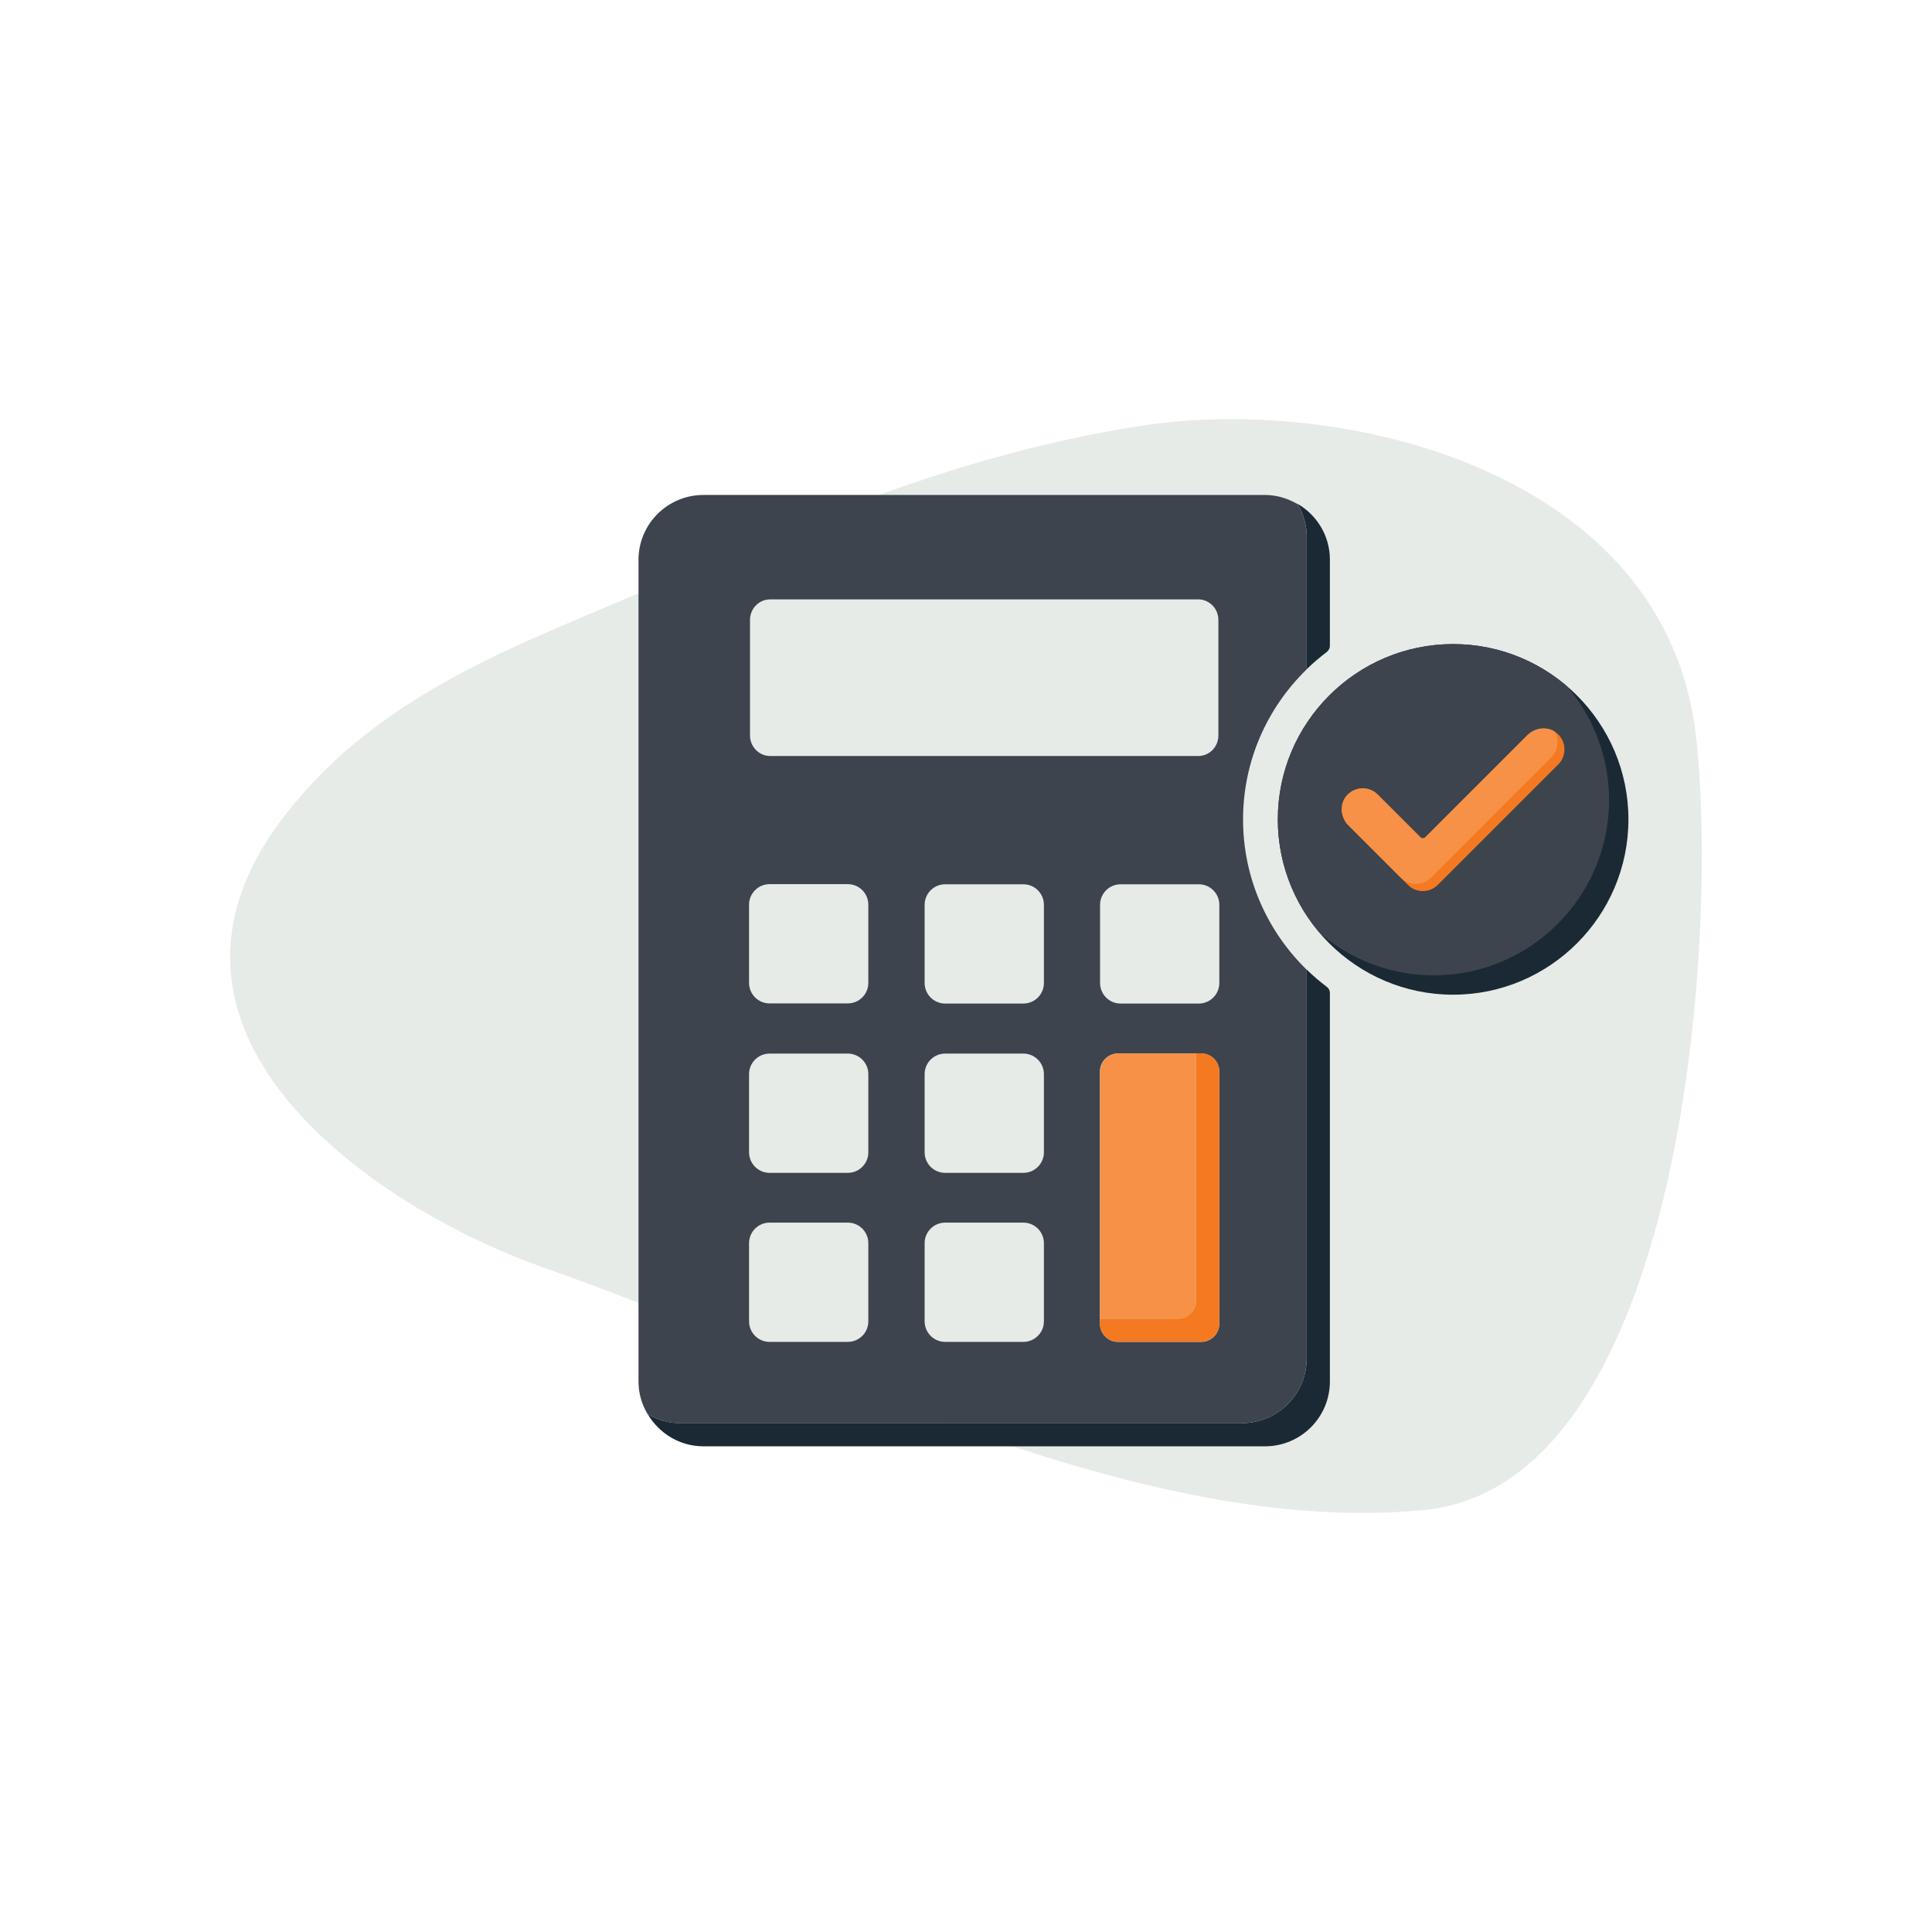 <?xml version="1.0" encoding="UTF-8"?>
<svg id="Layer_1" data-name="Layer 1" xmlns="http://www.w3.org/2000/svg" xmlns:xlink="http://www.w3.org/1999/xlink" viewBox="0 0 141.73 141.73">
  <defs>
    <style>
      .cls-1 {
        clip-path: url(#clippath);
      }

      .cls-2 {
        fill: none;
      }

      .cls-2, .cls-3, .cls-4, .cls-5, .cls-6, .cls-7 {
        stroke-width: 0px;
      }

      .cls-3 {
        fill: #f79147;
      }

      .cls-8 {
        clip-path: url(#clippath-1);
      }

      .cls-9 {
        clip-path: url(#clippath-2);
      }

      .cls-4 {
        fill: #e6ebe8;
      }

      .cls-5 {
        fill: #1b2935;
      }

      .cls-6 {
        fill: #f47920;
      }

      .cls-7 {
        fill: #3d444d;
      }
    </style>
    <clipPath id="clippath">
      <path class="cls-2" d="M106.6,47.25c-7.09,0-12.86,5.77-12.86,12.86s5.77,12.86,12.86,12.86,12.86-5.77,12.86-12.86-5.77-12.86-12.86-12.86Z"/>
    </clipPath>
    <clipPath id="clippath-1">
      <path class="cls-2" d="M104.38,65.37c-.4,0-.8-.15-1.1-.46l-4.35-4.35c-.6-.6-.69-1.58-.12-2.21.6-.67,1.64-.69,2.26-.06l3.13,3.13c.1.1.26.1.36,0l7.48-7.48c.6-.6,1.58-.69,2.21-.12.67.6.69,1.64.06,2.26l-8.83,8.83c-.3.3-.7.46-1.1.46Z"/>
    </clipPath>
    <clipPath id="clippath-2">
      <path class="cls-2" d="M104.38,65.37c-.4,0-.8-.15-1.1-.46l-4.35-4.35c-.6-.6-.69-1.58-.12-2.21.6-.67,1.64-.69,2.26-.06l3.13,3.13c.1.1.26.1.36,0l7.48-7.48c.6-.6,1.58-.69,2.21-.12.67.6.69,1.64.06,2.26l-8.83,8.83c-.3.3-.7.46-1.1.46Z"/>
    </clipPath>
  </defs>
  <path class="cls-4" d="M46.95,43.48c-9.54,4.07-19.22,7.55-26.04,16.32-12.36,15.9,6.5,28.83,19.11,33.24,19.72,6.91,43.46,19.73,64.41,17.74,19.06-1.82,21.68-42.17,19.98-56.84-2.23-19.29-25.76-25.14-41.07-22.65-13.5,2.19-23.99,6.9-36.4,12.19Z"/>
  <path class="cls-5" d="M106.6,47.25c-7.09,0-12.86,5.77-12.86,12.86s5.77,12.86,12.86,12.86,12.86-5.77,12.86-12.86-5.77-12.86-12.86-12.86Z"/>
  <g class="cls-1">
    <path class="cls-7" d="M105.18,45.83c-7.09,0-12.86,5.77-12.86,12.86s5.77,12.86,12.86,12.86,12.86-5.77,12.86-12.86-5.77-12.86-12.86-12.86Z"/>
  </g>
  <rect class="cls-2" x="80.69" y="64.86" width="8.76" height="8.76" rx="1.51" ry="1.51"/>
  <g>
    <g>
      <path class="cls-6" d="M104.38,65.37c-.4,0-.8-.15-1.1-.46l-4.35-4.35c-.6-.6-.69-1.58-.12-2.21.6-.67,1.64-.69,2.26-.06l3.13,3.13c.1.1.26.1.36,0l7.48-7.48c.6-.6,1.58-.69,2.21-.12.67.6.69,1.64.06,2.26l-8.83,8.83c-.3.3-.7.46-1.1.46Z"/>
      <g class="cls-8">
        <path class="cls-3" d="M103.86,64.84c-.4,0-.8-.15-1.1-.46l-4.41-4.41c-.61-.61-.61-1.6,0-2.21.61-.61,1.6-.61,2.21,0l3.31,3.31,7.72-7.72c.61-.61,1.6-.61,2.21,0,.61.61.61,1.6,0,2.21l-8.83,8.83c-.3.3-.7.46-1.1.46Z"/>
      </g>
    </g>
    <g class="cls-9">
      <path class="cls-2" d="M104.38,66.14c-.62,0-1.21-.24-1.65-.68l-4.41-4.41c-.44-.44-.68-1.03-.68-1.65s.24-1.21.68-1.65c.44-.44,1.03-.68,1.65-.68s1.21.24,1.65.68l2.76,2.76,7.18-7.18c.44-.44,1.03-.68,1.65-.68s1.21.24,1.65.68c.91.91.91,2.39,0,3.3l-8.83,8.83c-.44.44-1.03.68-1.65.68Z"/>
    </g>
  </g>
  <g>
    <rect class="cls-2" x="54.95" y="64.86" width="8.76" height="8.76" rx="1.51" ry="1.51"/>
    <rect class="cls-2" x="54.95" y="89.68" width="8.76" height="8.76" rx="1.51" ry="1.51"/>
    <rect class="cls-2" x="54.95" y="77.29" width="8.76" height="8.76" rx="1.51" ry="1.51"/>
    <rect class="cls-2" x="80.69" y="64.86" width="8.76" height="8.76" rx="1.51" ry="1.51"/>
    <rect class="cls-2" x="67.82" y="64.86" width="8.76" height="8.76" rx="1.51" ry="1.51"/>
    <rect class="cls-2" x="67.82" y="77.29" width="8.76" height="8.76" rx="1.51" ry="1.51"/>
    <rect class="cls-2" x="67.82" y="89.68" width="8.76" height="8.76" rx="1.51" ry="1.51"/>
    <path class="cls-2" d="M56.5,55.46h31.4c.82,0,1.48-.68,1.48-1.51v-8.47c0-.84-.66-1.51-1.48-1.51h-31.4c-.82,0-1.48.68-1.48,1.51v8.47c0,.84.66,1.51,1.48,1.51Z"/>
    <path class="cls-5" d="M95.86,49.09c.46-.45.96-.87,1.47-1.26.14-.11.23-.27.23-.45v-6.33c0-1.75-.96-3.27-2.37-4.09.41.71.67,1.52.67,2.39v9.73Z"/>
    <path class="cls-5" d="M95.86,99.64c0,2.63-2.13,4.76-4.76,4.76h-41.2c-.88,0-1.69-.25-2.39-.67.83,1.41,2.34,2.37,4.09,2.37h41.2c2.63,0,4.76-2.13,4.76-4.76v-28.5c0-.18-.08-.34-.23-.45-.52-.39-1.01-.81-1.47-1.26v28.5Z"/>
    <path class="cls-7" d="M91.1,104.4c2.63,0,4.76-2.13,4.76-4.76v-28.5c-2.87-2.8-4.67-6.7-4.67-11.02s1.79-8.22,4.67-11.02v-9.73c0-.88-.25-1.69-.67-2.39-.71-.41-1.52-.67-2.39-.67h-41.2c-2.63,0-4.76,2.13-4.76,4.76v60.28c0,.88.25,1.69.67,2.39.71.41,1.52.67,2.39.67h41.2ZM76.58,96.93c0,.84-.68,1.51-1.51,1.51h-5.73c-.84,0-1.51-.68-1.51-1.51v-5.73c0-.84.68-1.51,1.51-1.51h5.73c.84,0,1.51.68,1.51,1.51v5.73ZM76.58,84.53c0,.84-.68,1.51-1.51,1.51h-5.73c-.84,0-1.51-.68-1.51-1.51v-5.73c0-.84.68-1.51,1.51-1.51h5.73c.84,0,1.51.68,1.51,1.51v5.73ZM76.58,72.11c0,.84-.68,1.51-1.51,1.51h-5.73c-.84,0-1.51-.68-1.51-1.51v-5.73c0-.84.68-1.51,1.51-1.51h5.73c.84,0,1.51.68,1.51,1.51v5.73ZM89.45,97.11c0,.73-.6,1.33-1.33,1.33h-6.1c-.73,0-1.33-.6-1.33-1.33v-18.5c0-.74.6-1.33,1.33-1.33h6.1c.73,0,1.33.6,1.33,1.33v18.5ZM89.45,72.11c0,.84-.68,1.51-1.51,1.51h-5.73c-.84,0-1.51-.68-1.51-1.51v-5.73c0-.84.68-1.51,1.51-1.51h5.73c.84,0,1.51.68,1.51,1.51v5.73ZM55.02,45.48c0-.84.66-1.51,1.48-1.51h31.4c.82,0,1.48.68,1.48,1.51v8.47c0,.84-.66,1.51-1.48,1.51h-31.4c-.82,0-1.48-.68-1.48-1.51v-8.47ZM54.95,66.37c0-.84.68-1.51,1.51-1.51h5.73c.84,0,1.51.68,1.51,1.51v5.73c0,.84-.68,1.51-1.51,1.51h-5.73c-.84,0-1.51-.68-1.51-1.51v-5.73ZM54.95,78.8c0-.84.68-1.51,1.51-1.51h5.73c.84,0,1.51.68,1.51,1.51v5.73c0,.84-.68,1.51-1.51,1.51h-5.73c-.84,0-1.51-.68-1.51-1.51v-5.73ZM54.95,91.2c0-.84.68-1.51,1.51-1.51h5.73c.84,0,1.51.68,1.51,1.51v5.73c0,.84-.68,1.51-1.51,1.51h-5.73c-.84,0-1.51-.68-1.51-1.51v-5.73Z"/>
    <path class="cls-6" d="M88.12,77.27h-.37v18.13c0,.73-.6,1.33-1.33,1.33h-5.73v.37c0,.73.6,1.33,1.33,1.33h6.1c.73,0,1.33-.6,1.33-1.33v-18.5c0-.74-.6-1.33-1.33-1.33Z"/>
    <path class="cls-3" d="M87.75,95.41v-18.13h-5.72c-.73,0-1.33.6-1.33,1.33v18.13h5.73c.73,0,1.33-.6,1.33-1.33Z"/>
  </g>
</svg>